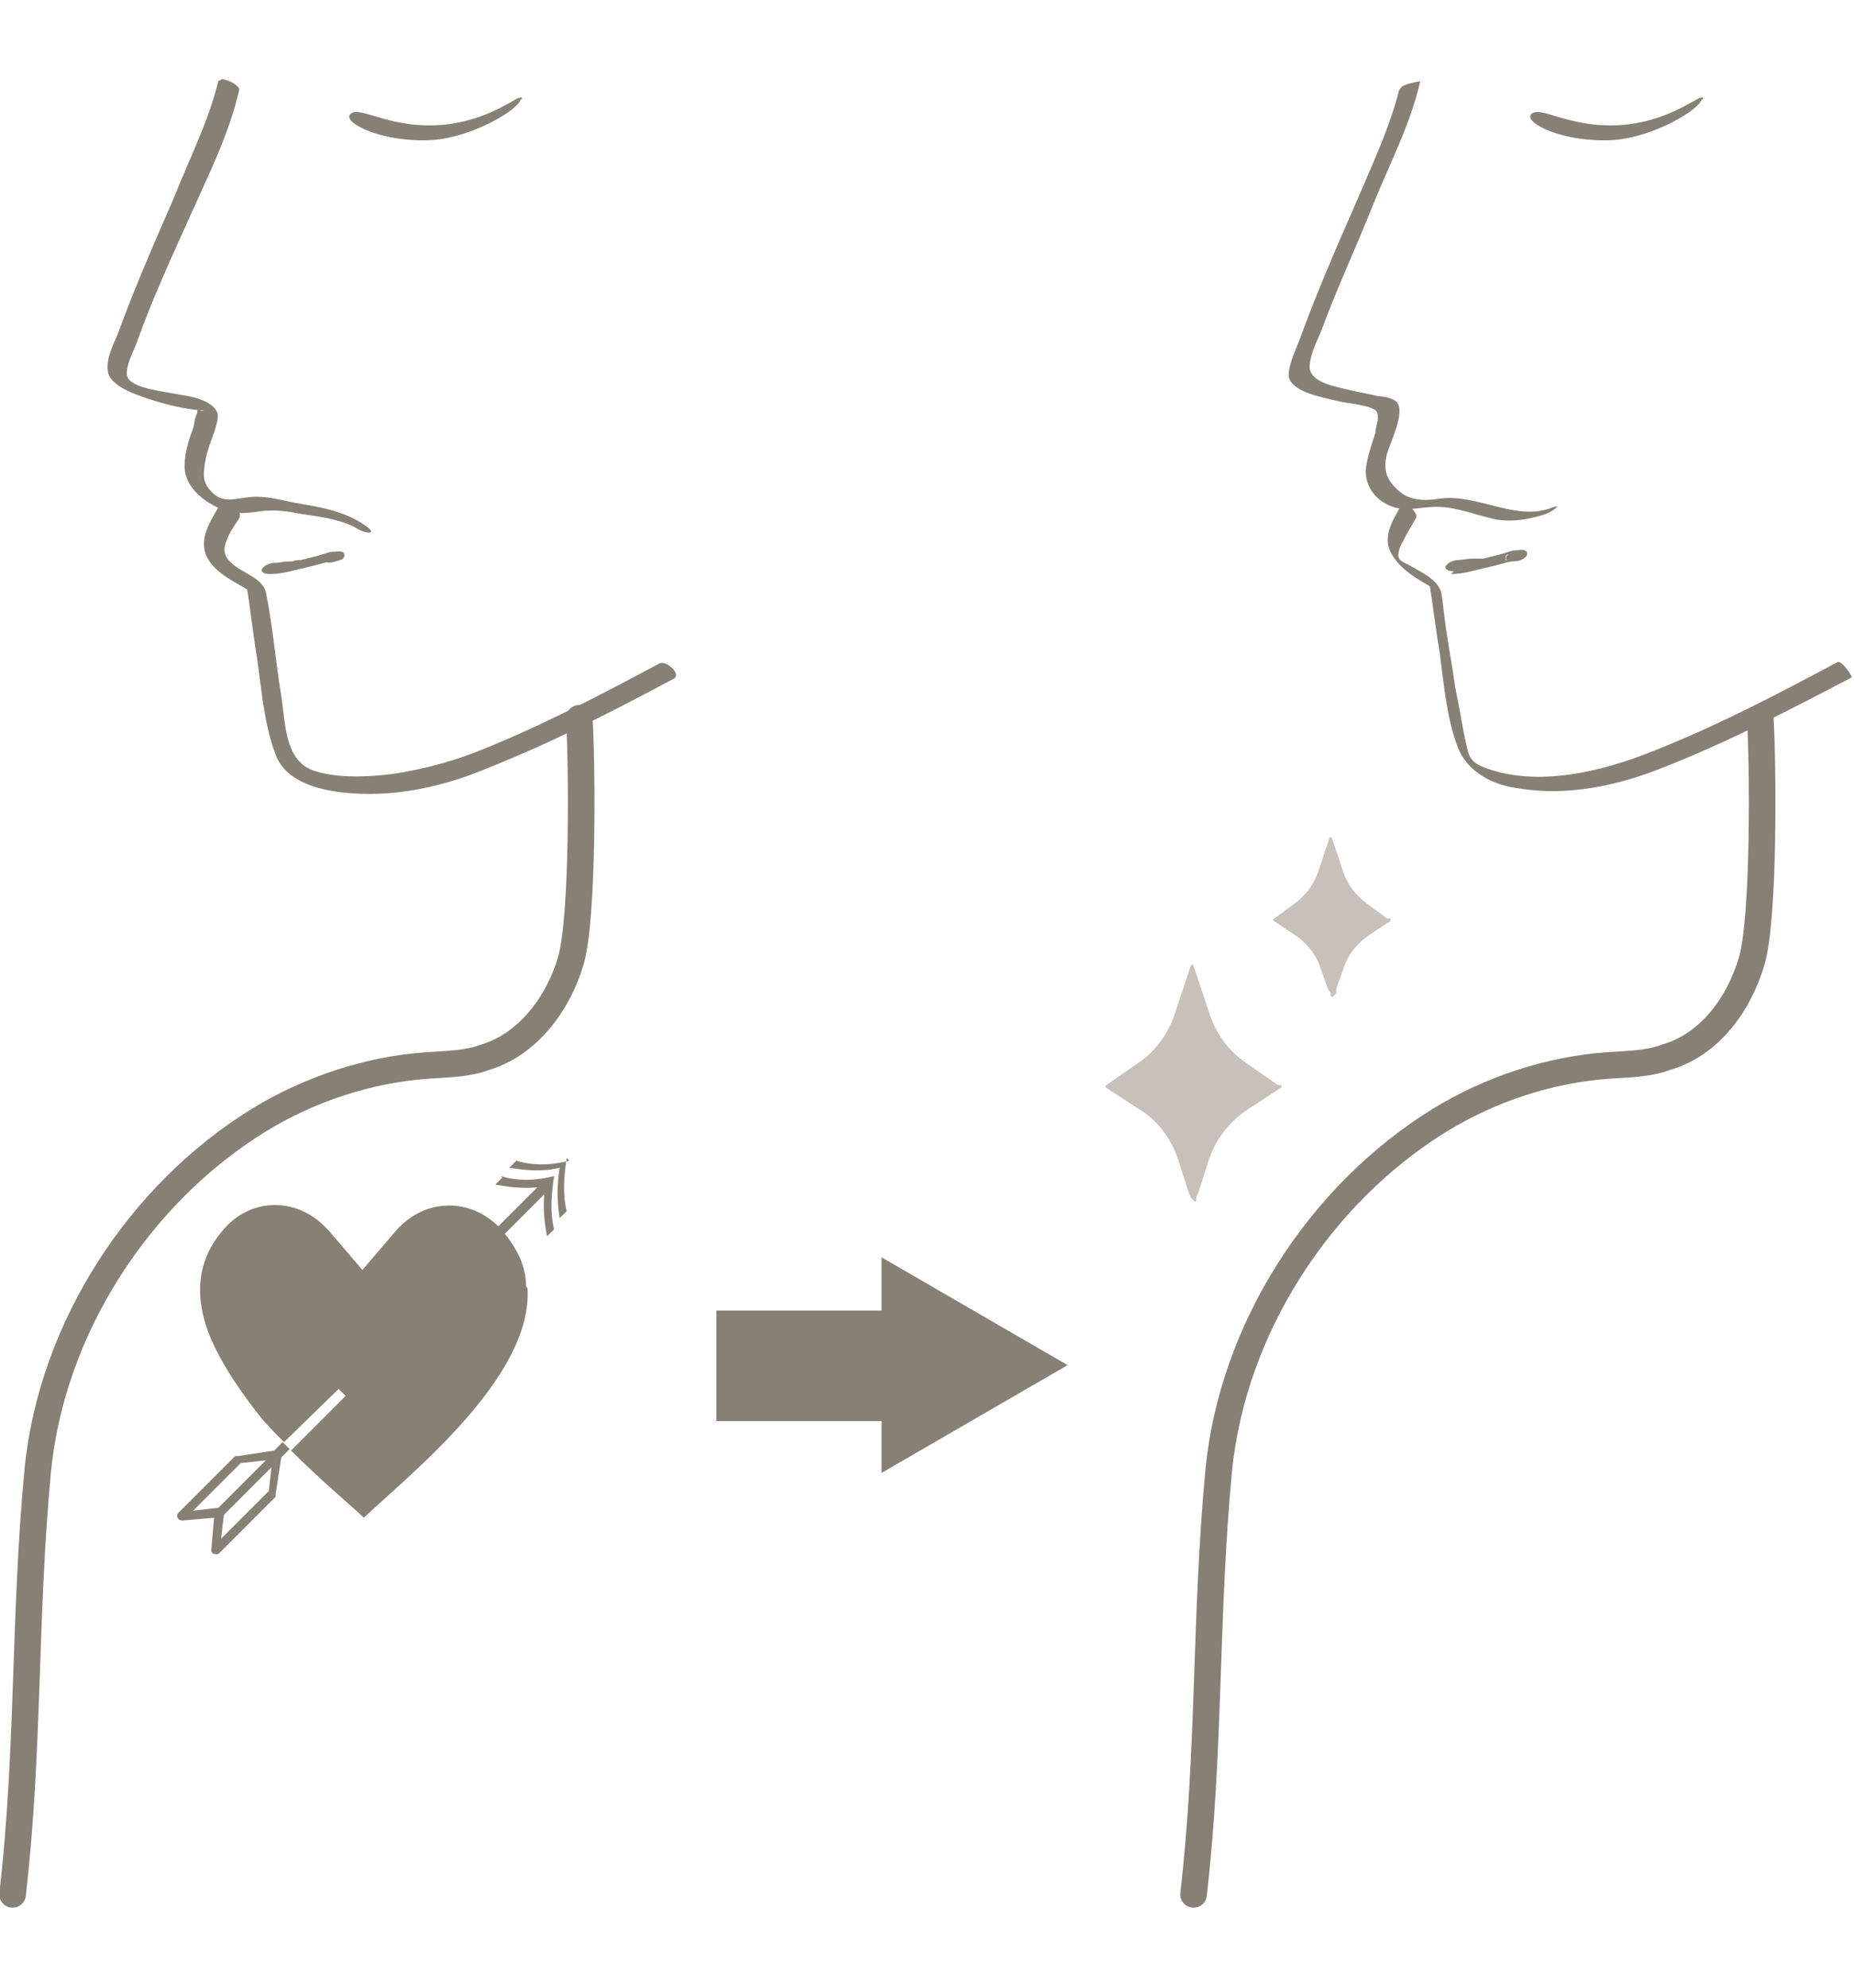 <?xml version="1.0" encoding="UTF-8"?>
<svg id="_レイヤー_2" xmlns="http://www.w3.org/2000/svg" version="1.1" viewBox="0 0 132.5 142">
  <!-- Generator: Adobe Illustrator 29.5.1, SVG Export Plug-In . SVG Version: 2.1.0 Build 141)  -->
  <defs>
    <style>
      .st0 {
        fill: none;
        stroke: #878074;
        stroke-width: 1.9px;
      }

      .st0, .st1 {
        stroke-linecap: round;
        stroke-linejoin: round;
      }

      .st1 {
        fill: #c7c1ba;
        stroke: #c7c1ba;
        stroke-width: .2px;
      }

      .st2 {
        fill: #878074;
      }
    </style>
  </defs>
  <g id="OBJECTS">
    <path class="st2" d="M40.7,82.9c-1.2.3-2.5.4-3.8,0l-.5.5c1.2.2,2.4.3,3.6,0-.2,1.2-.2,2.4,0,3.6l.5-.5c-.3-1.2-.2-2.5,0-3.8h0Z"/>
    <path class="st2" d="M35.9,84.1l-.5.5c1,.2,2,.3,3,.2l-10.2,10.2.5.5,10.2-10.2c-.1,1,0,2,.2,3l.5-.5c-.3-1.2-.2-2.5,0-3.8-1.2.3-2.5.4-3.8,0h0Z"/>
    <path class="st2" d="M37.6,91.9c0-1.4-.6-2.7-1.7-4-2.1-2.4-5.5-2.4-7.6,0l-2.4,2.8-2.4-2.8c-.2-.2-.3-.3-.5-.5-2.1-1.9-5.2-1.8-7.1.5-2.3,2.7-1.9,5.9-.2,9,.7,1.3,1.6,2.6,2.6,3.9.6.8,1.3,1.5,2,2.2l3.9-3.8.5.5-3.9,3.9c2.3,2.3,4.5,4.1,5.2,4.8,3.4-3.2,12.1-10.1,11.7-16.4h0Z"/>
    <path class="st2" d="M19.6,103.6l-2.6.4c0,0-.1,0-.2,0l-4.1,4.1c0,0-.1.2,0,.3,0,.1.2.2.3.2h0l2.3-.2-.2,2.3c0,.1,0,.2.2.3,0,0,0,0,.1,0,0,0,.2,0,.2,0l4.1-4.1s0-.1,0-.2l.4-2.6.6-.6c-.2-.2-.3-.3-.5-.5l-.6.6h0ZM15.5,107.7l-1.7.2,3.4-3.4,1.8-.2s-3.4,3.4-3.4,3.4ZM19.2,106.5l-3.4,3.4.2-1.7,3.4-3.4-.2,1.8Z"/>
    <path class="st2" d="M15.6,5.8c-.7,2.9-2.1,5.6-3.2,8.4-1.4,3.2-2.8,6.4-4,9.7-.3.7-.8,1.7-.7,2.5,0,.9,1.3,1.5,2.1,1.8,1.3.5,3.1,1,4.5,1.1.6,0,0,.1,0,0h-.2s0,.1,0,.2c-.2.3-.2.8-.3,1.1-.3.8-.6,1.7-.6,2.6-.1,1.8,2,3.2,3.6,3.4.6.1,1.2,0,1.9-.1,1-.1,1.8,0,2.8.2,1.3.2,3,.4,4.1,1.1.5.3,1.4.4.6-.2-1.5-1.1-3.4-1.4-5.2-1.7-1-.2-2-.5-3.1-.4s-2,.5-2.8-.4c-.5-.5-.6-1-.5-1.7.1-.9.4-1.7.7-2.5.1-.4.4-1.1.2-1.5-.4-.8-1.8-1.1-2.6-1.2-.8-.2-3.5-.4-3.8-1.3-.2-.7.5-1.9.7-2.5,1.1-3.1,2.5-6.1,3.8-9s2.8-5.9,3.5-9c0-.4-1.3-.9-1.3-.7h0Z"/>
    <path class="st2" d="M15.8,35.9c-.6,1.1-1.7,2.5-1,3.9.6,1.2,2.1,1.8,3.2,2.5l-.4-.6c.3,1.8.5,3.7.8,5.5.3,2.2.5,4.6,1.3,6.7.7,1.9,3,2.5,4.8,2.7,3.6.4,7.2-.4,10.5-1.8,4.5-1.8,8.8-4,13.1-6.3.7-.3-.5-1.4-1-1.1-4.3,2.3-8.7,4.6-13.3,6.4-1.9.7-3.8,1.2-5.9,1.5-1.8.2-3.9.3-5.6-.3-2-.8-1.9-3.5-2.2-5.3-.4-2.4-.6-5-1.1-7.4-.2-.9-1.4-1.3-2.1-1.8s-1.1-1-.7-1.9c.2-.6.6-1.1.9-1.6.3-.6-.9-1.5-1.2-.9h0Z"/>
    <path class="st2" d="M19.3,41c.9,0,1.8-.3,2.7-.5.5-.1,1.1-.3,1.6-.4.2,0-.2,0,0,0,0,0,0,0,0,0-.2,0-.5,0-.6-.2,0-.2.2-.3.3-.4-.2.1-.5.4-.1.6.3.2.8,0,1.1-.1.1,0,.4-.2.3-.4,0-.3-.5-.2-.7-.2-.4,0-.8.2-1.2.3s-.8.2-1.2.3c-.2,0-.4,0-.6.1.2,0,0,0-.1,0,0,0-.2,0-.2,0-.3,0-.6.1-1,.1-.3,0-.8.2-.9.5,0,.3.5.3.6.3h0Z"/>
    <path class="st2" d="M37.2,7.1c-.1.7-3.4,2.7-6.3,2.9-3.6.2-6.3-1.2-5.9-1.8.6-.8,2.8,1.1,6.8.7,3.7-.4,5.6-2.5,5.5-1.8Z"/>
    <path class="st0" d="M.9,135.3c1.2-10.4.8-19.7,1.8-30.3,1-10.1,7.2-19.7,15.8-25,3.6-2.2,7.8-3.6,12-3.9,1.4-.1,2.9-.1,4.2-.6,3-.9,5.2-3.8,6.1-6.9.9-3.1.8-14.1.6-17.3"/>
    <polygon class="st2" points="76.3 97.5 63 89.8 63 93.6 51.2 93.6 51.2 101.5 63 101.5 63 105.2 76.3 97.5"/>
    <path class="st2" d="M100,6.4c-.7,2.8-2,5.5-3.1,8.1-1.4,3.2-2.8,6.4-4,9.7-.3.8-.8,1.8-.8,2.6s1.3,1.3,2.1,1.5,1.5.4,2.3.5c.5.1,1.4.2,1.8.5.4.4,0,1.1,0,1.6-.3.9-.6,1.8-.7,2.7,0,1,.5,1.8,1.3,2.3,1.3.8,2.4.3,3.8.3,1.4,0,2.8.6,4.2.9,1.2.2,2.4,0,3.6-.4.5-.2,1.3-.8.3-.4-2.5.9-5.2-1-7.8-.7-1.3.2-2.4.2-3.3-.8-.7-.7-.8-1.4-.6-2.3.2-.8,1.4-3.1.7-3.8-.3-.3-1-.4-1.3-.4-.8-.2-1.5-.3-2.3-.5-.8-.2-2.6-.5-2.6-1.6,0-.8.5-1.8.8-2.5,1.1-3,2.5-6,3.7-9s2.7-5.8,3.4-8.9c0,0-1.3.2-1.4.5h0Z"/>
    <path class="st2" d="M100.3,35.8c-.7,1.3-1.7,2.6-.7,4,.8,1.2,2.2,1.8,3.3,2.5l-.8-1c.3,1.8.5,3.6.8,5.4.3,2.2.5,4.7,1.3,6.7.7,1.8,2.6,2.7,4.3,2.9,3.5.6,7.2-.2,10.4-1.5,4.6-1.8,9-4.1,13.4-6.4.2,0-.7-1.3-1-1.1-4.3,2.3-8.7,4.6-13.3,6.4-3.5,1.4-8,2.5-11.7,1.2-1.1-.4-1.3-.7-1.5-1.7-.3-1.3-.5-2.7-.8-4.1-.2-1.5-.5-3-.7-4.5-.1-.7-.2-1.8-.3-2.3-.3-1-1.6-1.5-2.4-2-.1,0-.6-.3-.6-.4-.2-.3.1-1,.3-1.3.3-.6.6-1.1.9-1.6.2-.4-.9-1.3-1-1.1h0Z"/>
    <path class="st2" d="M103.7,41c.9,0,1.8-.3,2.7-.5.5-.1,1.1-.3,1.6-.4.2,0-.2,0,0,0h0c.1,0,0,0,0,0-.1,0-.5,0-.4-.3,0,0,0-.2.2-.2-.3.2-.2.5.1.5.4,0,.8,0,1.1-.3.1,0,.2-.3.1-.4-.2-.2-.4-.1-.7-.1-.4,0-.8.2-1.2.3s-.8.2-1.2.3c0,0-.2,0-.3,0,0,0-.2,0,0,0-.2,0-.3,0-.5,0-.3,0-.7.1-1,.1-.3,0-.8.2-.9.5,0,.3.5.3.6.3h0Z"/>
    <path class="st2" d="M121.6,7.1c-.1.7-3.4,2.7-6.3,2.9-3.6.2-6.3-1.2-5.9-1.8.6-.8,2.8,1.1,6.8.7,3.7-.4,5.6-2.5,5.5-1.8Z"/>
    <path class="st0" d="M85.3,135.3c1.2-10.4.8-19.7,1.8-30.3,1-10.1,7.2-19.7,15.8-25,3.6-2.2,7.8-3.6,12-3.9,1.4-.1,2.9-.1,4.2-.6,3.1-.9,5.2-3.8,6.1-6.9.9-3.1.8-14.1.6-17.3"/>
    <path class="st1" d="M91.5,77.6l-2.3,1.5c-1.4.9-2.4,2.2-2.9,3.7l-.7,2.2-.2.5v.2c0,0-.2-.2-.2-.2l-.2-.5-.7-2.2c-.5-1.5-1.5-2.9-2.9-3.7l-2.3-1.5,2.3-1.6c1.2-.8,2.1-2,2.6-3.4l1.2-3.6h0s0,0,0,0l1.2,3.6c.5,1.4,1.4,2.6,2.6,3.4l2.3,1.6h0Z"/>
    <path class="st1" d="M99.3,65.7l-1.5,1c-.9.6-1.6,1.5-1.9,2.5l-.5,1.4v.3c0,0-.2.2-.2.2v-.2c0,0-.2-.3-.2-.3l-.5-1.4c-.3-1-1-1.9-1.9-2.5l-1.5-1,1.5-1.1c.8-.6,1.4-1.4,1.7-2.3l.8-2.4h0l.8,2.4c.3.9.9,1.7,1.7,2.3l1.5,1.1h0Z"/>
  </g>
</svg>
